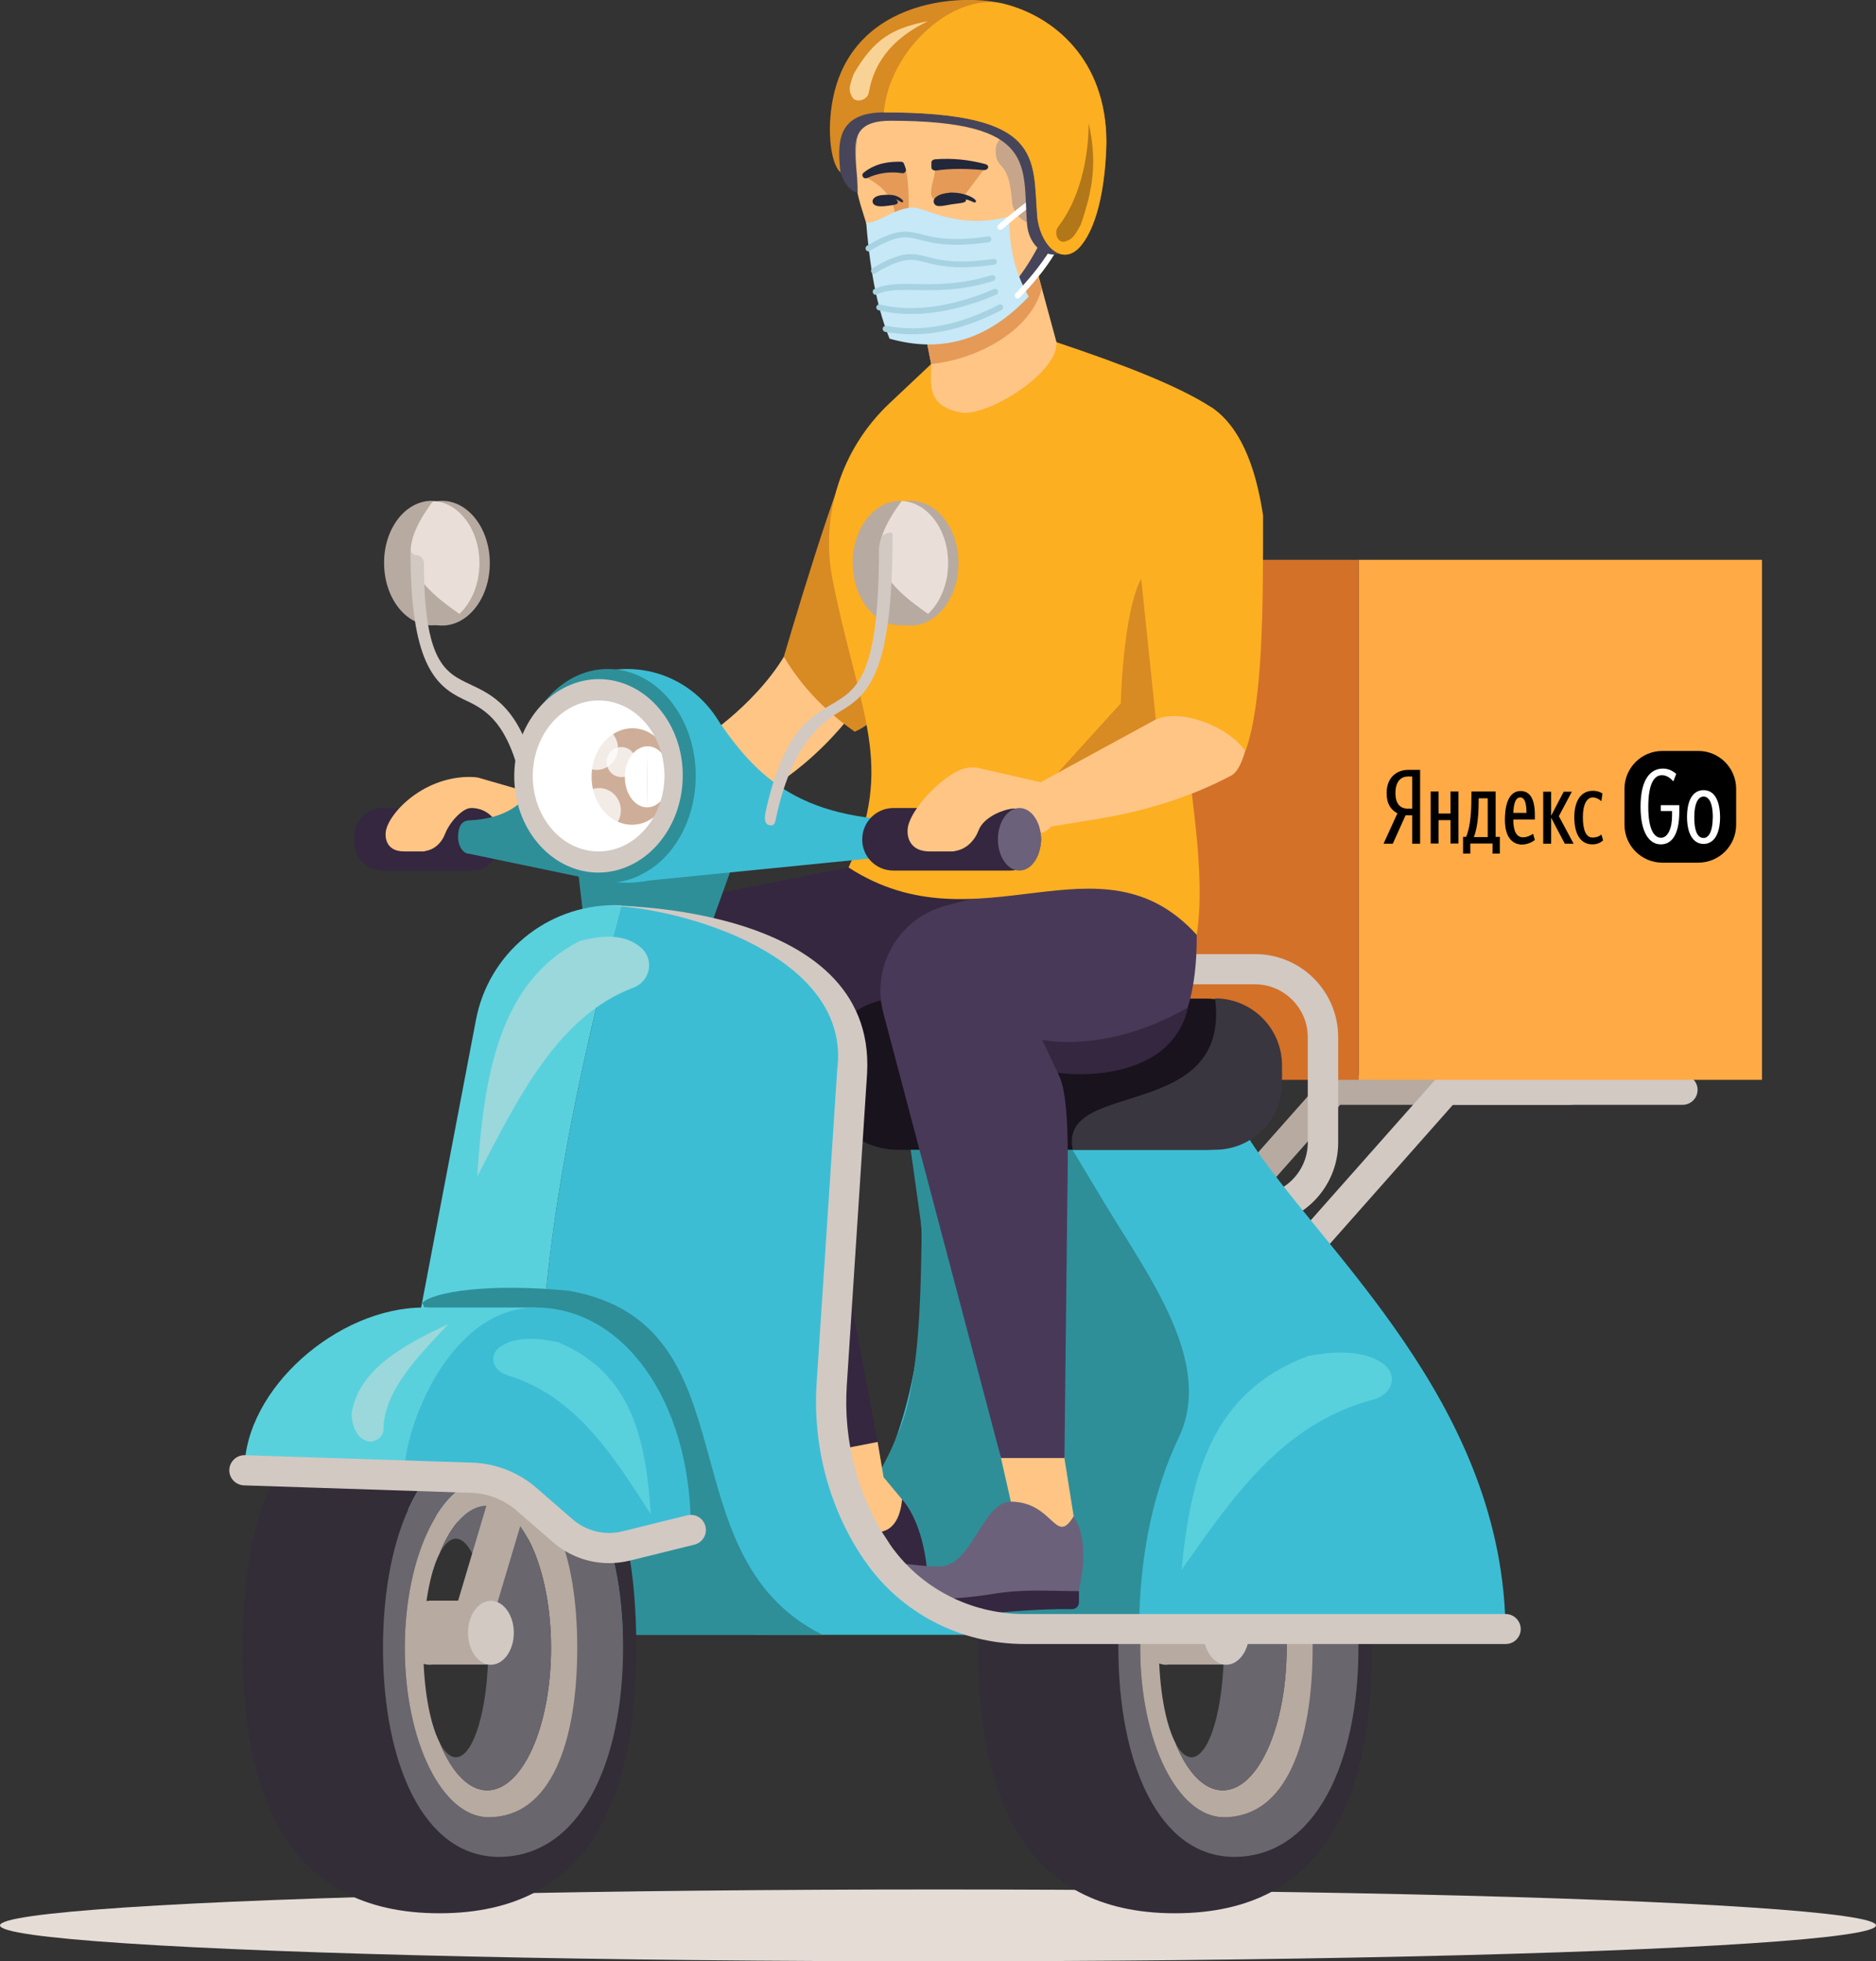 <?xml version="1.0" encoding="UTF-8"?> <!-- Generator: Adobe Illustrator 25.0.1, SVG Export Plug-In . SVG Version: 6.00 Build 0) --> <svg xmlns="http://www.w3.org/2000/svg" xmlns:xlink="http://www.w3.org/1999/xlink" id="Слой_1" x="0px" y="0px" viewBox="0 0 851.8 890.1" style="enable-background:new 0 0 851.8 890.1;" xml:space="preserve"><rect x="0" y="0" width="851.8" height="890.1" fill="#333333" stroke="none"/> <style type="text/css"> .st0{fill:#34273F;} .st1{fill:#E5DCD6;} .st2{fill:#B7AAA1;} .st3{fill:#D2C9C3;} .st4{fill:#FFAA45;} .st5{fill:#D37129;} .st6{fill:#332D38;} .st7{fill:#69666D;} .st8{fill:#3DBDD3;} .st9{fill:#2E8F99;} .st10{fill:#19131E;} .st11{fill:#3A363F;} .st12{fill:#FFC585;} .st13{fill:#493959;} .st14{fill:#D88A23;} .st15{fill:#FCAF21;} .st16{fill:#6C617A;} .st17{fill:#E59A57;} .st18{fill:#23273A;} .st19{fill:#C6A58B;} .st20{fill:#474559;} .st21{fill:#C6E8F7;} .st22{fill:#FFFFFF;} .st23{fill:#A6D2E2;} .st24{fill:#F9D395;} .st25{fill:#B27719;} .st26{fill:#EADFD8;} .st27{fill:#CEAE99;} .st28{opacity:0.75;} .st29{fill:#58D1DD;} .st30{fill:#9AD8DB;} </style> <g> <g> <g> <g> <g> <g> <path class="st0" d="M416.2,387.5l-97.6,19.4c-29.7,5.8-23.1,41.2-14.9,65.5l58.8,194.1l36-12.1l-15-79.2 c-2.6-33.6-12-66.6-27.8-97.7l2.4,4.8c61.2,12.9,239.3-10.7,141.3-91.8L416.2,387.5z"></path> </g> </g> </g> </g> </g> <g> <g> <g> <ellipse class="st1" cx="425.9" cy="873.8" rx="425.9" ry="16.3"></ellipse> </g> </g> </g> <g> <g> <g> <g> <path class="st2" d="M533,583.2c1.9,0,3.8-0.8,5.1-2.3l70.4-79.5h104.2c3.8,0,6.8-3.1,6.8-6.8s-3.1-6.8-6.8-6.8H605.5 c-2,0-3.8,0.8-5.1,2.3l-72.5,81.8c-2.5,2.8-2.2,7.1,0.6,9.7C529.7,582.6,531.4,583.2,533,583.2z"></path> </g> </g> </g> </g> <g> <g> <g> <g> <path class="st3" d="M584.2,583.2c1.9,0,3.8-0.8,5.1-2.3l70.4-79.5H764c3.8,0,6.8-3.1,6.8-6.8s-3.1-6.8-6.8-6.8H656.7 c-2,0-3.8,0.8-5.1,2.3l-72.5,81.8c-2.5,2.8-2.2,7.1,0.6,9.7C581,582.6,582.6,583.2,584.2,583.2z"></path> </g> </g> </g> </g> <g> <g> <g> <g> <g> <rect x="617" y="254.1" transform="matrix(-1 -1.224647e-16 1.224647e-16 -1 1417.044 744.164)" class="st4" width="183.1" height="236"></rect> </g> </g> </g> </g> <g> <g> <g> <g> <rect x="444.6" y="254.1" transform="matrix(-1 -1.224647e-16 1.224647e-16 -1 1061.55 744.164)" class="st5" width="172.4" height="236"></rect> </g> </g> </g> </g> </g> <g> <g> <g> <g> <path class="st3" d="M449.1,518.5v-47.8c0-20.8,16.9-37.7,37.7-37.7h83.1c20.8,0,37.7,16.9,37.7,37.7v47.8 c0,20.8-16.9,37.7-37.7,37.7h-83.1C466,556.2,449.1,539.3,449.1,518.5z M486.7,446.7c-13.2,0-24,10.8-24,24v47.8 c0,13.2,10.8,24,24,24h83.1c13.2,0,24-10.8,24-24v-47.8c0-13.2-10.8-24-24-24H486.7z"></path> </g> </g> </g> </g> <g> <g> <g> <g> <g> <path class="st2" d="M518.8,741c0,8,4.7,14.5,10.4,14.5c5.7,0,10.4-6.5,10.4-14.5c0-8-4.7-14.5-10.4-14.5 C523.5,726.5,518.8,733,518.8,741z"></path> </g> </g> </g> </g> <g> <g> <g> <g> <g> <path class="st6" d="M444.1,747.9c0,66.5,20,120.4,89.4,120.4c69.6,0,89.4-53.9,89.4-120.4c0-66.5-18.9-120.4-89.4-120.4 C464.1,627.5,444.1,681.4,444.1,747.9z M507.8,747.9c0-52.4,18.4-94.8,52.6-94.8c37,0,56.4,42.4,56.4,94.8 c0,52.4-19.8,94.8-56.4,94.8C526.2,842.7,507.8,800.3,507.8,747.9z"></path> </g> </g> </g> </g> <g> <g> <g> <g> <path class="st7" d="M507.8,747.9c0,52.4,18.4,94.8,52.6,94.8c36.7,0,56.4-42.4,56.4-94.8c0-52.4-19.4-94.8-56.4-94.8 C526.2,653.1,507.8,695.6,507.8,747.9z M517.7,747.9c0-42.4,17-76.8,38-76.8c28.5,0,38,34.4,38,76.8c0,42.4-9.5,76.8-38,76.8 C534.7,824.7,517.7,790.3,517.7,747.9z"></path> </g> </g> </g> </g> <g> <g> <g> <g> <path class="st2" d="M517.7,747.9c0,42.4,17,76.8,38,76.8c28.5,0,40.3-34.4,40.3-76.8c0-42.4-11.8-76.8-40.3-76.8 C534.7,671.2,517.7,705.5,517.7,747.9z M533.6,790.8c-4.4-8.6-7.4-24.6-7.4-42.9c0-18.3,3-34.3,7.4-42.9 c5.3-13.3,13-21.7,21.6-21.7c16,0,29,28.9,29,64.6c0,35.7-13,64.6-29,64.6C546.6,812.5,538.9,804.1,533.6,790.8z"></path> </g> </g> </g> </g> <g> <g> <g> <g> <path class="st7" d="M541,797.5c8.1,0,14.7-22.2,14.7-49.6c0-27.4-6.6-49.6-14.7-49.6c-2.7,0-5.2,2.5-7.4,6.7 c5.3-13.3,13-21.7,21.6-21.7c16,0,29,28.9,29,64.6c0,35.7-13,64.6-29,64.6c-8.6,0-16.3-8.4-21.6-21.7 C535.8,795.1,538.3,797.5,541,797.5z"></path> </g> </g> </g> </g> </g> <g> <g> <g> <g> <rect x="528.8" y="726.5" transform="matrix(-1 -1.224647e-16 1.224647e-16 -1 1085.564 1481.927)" class="st2" width="28" height="29"></rect> </g> </g> </g> </g> <g> <g> <g> <g> <path class="st3" d="M546.4,741c0,8,4.7,14.5,10.4,14.5s10.4-6.5,10.4-14.5c0-8-4.7-14.5-10.4-14.5S546.4,733,546.4,741z"></path> </g> </g> </g> </g> </g> <g> <g> <g> <g> <path class="st8" d="M622.3,741.8l61.3,0c0-105.1-84.5-175-116.5-225c-18.1-28.2-158.5-29.3-158.5-29.3 c24.4,116.6,6.8,192.5-65.5,254.3H622.3z"></path> </g> </g> </g> </g> <g> <g> <g> <g> <path class="st9" d="M408.7,487.5l9.8,70c-0.4,37-1.6,72.7-11.1,93.9c-11.5,28.6-37.2,59.4-64.2,90.4l174-0.9 c0-37,7.3-66,18.1-88.7c16-33.8-14-73.3-33.3-105.4l-41.1-68.3L408.7,487.5z"></path> </g> </g> </g> </g> <g> <g> <g> <g> <path class="st10" d="M407.6,521.8h140.1c19,0,34.3-15.4,34.3-34.3v0c0-19-15.4-34.3-34.3-34.3H407.6 c-19,0-34.3,15.4-34.3,34.3v0C373.2,506.5,388.6,521.8,407.6,521.8z"></path> </g> </g> </g> </g> <g> <g> <g> <g> <path class="st11" d="M487.1,521.8l64.6,0c16.8,0,30.4-13.6,30.4-30.4v-7.9c0-16.8-13.6-30.4-30.4-30.4 C559,509.8,480.2,489.4,487.1,521.8z"></path> </g> </g> </g> </g> <g> <g> <g> <g> <path class="st12" d="M409.6,680.5l-8.4-10.1l-2.7-16l-30.8,6l7.1,20.1c-12.2,12.8-11.4,21.1-30.5,29.6l-9.4,12.6l28.6-0.6 C386.5,708.7,419.9,707.2,409.6,680.5z"></path> </g> </g> </g> </g> <g> <g> <g> <g> <path class="st12" d="M487.5,688.1l-8.9-55.8l-28.7,9.1l9.1,40.2c-7.5,12.6-6.4,21.5-18.2,29.9l-4.2,10.6h20.8 C471.7,708.8,497.9,708.8,487.5,688.1z"></path> </g> </g> </g> </g> <g> <g> <g> <g> <g> <path class="st13" d="M532.6,348.7L532.6,348.7c12.9,54.9,13,88.3,6.7,108.5c-8.2,26.5-27.4,27.4-43,27.9 c-4,0.1-16.1,1.8-16.1,1.8c6.4,10.4,4.3,48.5,4.3,68.4l-1.2,106.4h-28.8l-53.4-201.9c-5.6-21,6.7-42.7,27.7-48.6 c13.3-3.8,28.2-6.3,39.6-10.6l6.9-4.9L532.6,348.7z"></path> </g> </g> </g> </g> <g> <g> <g> <path class="st0" d="M473.2,471.9l7.1,15c28.1,3.1,54.1-6.1,59.1-29.7C502.3,478.6,473.2,471.9,473.2,471.9z"></path> </g> </g> </g> </g> <g> <g> <g> <g> <path class="st12" d="M238.2,360.4l83-26.7c0,0,29.2-19.3,40.1-46.2c4.3-10.7,14.3-53.7,19.1-53.8c45.4-0.5,37.1,55.4,1.1,96.8 c-9.7,11.1-21.3,21.2-34.5,28.9l-120.6,21.9L238.2,360.4z"></path> </g> </g> </g> </g> <g> <g> <g> <g> <path class="st14" d="M355.9,298c0,0,26.4-90,31.2-90.6c61.4-7.8,43.5,105.2,1,124.7C380.2,326.4,366.6,316.1,355.9,298z"></path> </g> </g> </g> </g> <g> <g> <g> <g> <path class="st15" d="M385.3,393.7c21.3-47.1,5.1-69.2-7.1-129.7c0-0.2-0.1-0.3-0.1-0.5c-5.9-29.4,3.8-59.7,25.6-80.3l19.1-18 l56.9-9.9c29.9,10,55.4,19.8,70.4,29.6c-36.7,95.2,2,181.5-6.7,239.4C499.4,375.8,444.4,432,385.3,393.7z"></path> </g> </g> </g> </g> <g> <g> <g> <g> <g> <g> <path class="st0" d="M409.6,680.5c6.5,7.2,11.7,22.4,11.7,40.4c-64.5,0-86.3,13.6-129,0c0-18.3,1.3-6.5,26.3-6.5 c23.9,0,43.9-18.6,56.2-30.3C394.9,700.3,407.8,699,409.6,680.5z"></path> </g> </g> </g> </g> </g> <g> <g> <g> <g> <g> <path class="st0" d="M416.7,731.3c-62.9,0.2-89.3,5.2-119.9,0.7c-2.5-0.4-4.4-2.5-4.4-5.1v-6c33.3,8,78.9,0,129,0v5.7 C421.4,729.2,419.3,731.3,416.7,731.3z"></path> </g> </g> </g> </g> </g> </g> <g> <g> <g> <g> <g> <g> <path class="st16" d="M487.5,688.1c8.5,13.1,2,34.7,2,34.7c-49.8,0-83.3,9.8-83.3,0c0-18.5,0.4-11.9,20.4-11.9 c14.8,0,19.4-29.4,32.4-29.4C478.4,681.6,479.2,701.9,487.5,688.1z"></path> </g> </g> </g> </g> </g> <g> <g> <g> <g> <g> <path class="st0" d="M406.2,730.4c3.8,8.3,49.2-0.8,80.6-0.1c1.7,0,3.1-1.4,3.1-3.1v-5.1c-15.5,0-24.8-1.1-39.9,1.4 c-17.5,2.8-39.1,3.4-43.9-1.4V730.4z"></path> </g> </g> </g> </g> </g> </g> <g> <g> <g> <g> <g> <g> <g> <g> <g> <path class="st12" d="M437.5,187.4c-17.3-2.7-14.7-13.1-14.7-22.2l-8.4-42.8l53.5-10.5l11.8,43.4 C480.6,168.6,450.9,187.7,437.5,187.4z"></path> </g> </g> </g> </g> </g> </g> </g> </g> <g> <g> <g> <g> <g> <g> <g> <g> <path class="st17" d="M422.8,165.2l-8.4-42.8l53.5-10.5l5.1,18.9C468.5,149.5,444.6,163,422.8,165.2z"></path> </g> </g> </g> </g> </g> </g> </g> </g> <g> <g> <g> <g> <g> <g> <g> <g> <path class="st12" d="M388.2,73.9c-0.4,18.6,5.4,21.2,10.1,49.1c3.9,22.9,7.9,29.7,21.2,30c24.3,0.5,52.5-32.1,49.3-37.4 l-3.6-72.2l-70.7-1.4C394.6,41.9,388.6,54.5,388.2,73.9z"></path> </g> </g> </g> </g> </g> </g> </g> </g> <g> <g> <g> <g> <g> <g> <g> <g> <path class="st17" d="M410.7,127.1c9.8,7.1,17.5,2.9,24.4-5.1c1-1.1-0.3-2.8-1.7-2.2c-7.3,3.4-14.5,5.2-21.8,4.8 C410.2,124.5,409.6,126.3,410.7,127.1z"></path> </g> </g> </g> </g> </g> </g> </g> </g> <g> <g> <g> <g> <g> <g> <g> <g> <path class="st17" d="M410.6,74.8c2.2,4.9,2.8,22.2,0.7,31.9c-0.4,2.1-1,4.1,2.1,5.5l11.2,5l-13.9-1.7 c-4.1-1.6-5.2-4.4-4.6-8c1.7-10.5,0.3-20-12.2-26.6C394,79.2,402.1,75.3,410.6,74.8z"></path> </g> </g> </g> </g> </g> </g> </g> </g> <g> <g> <g> <g> <g> <g> <g> <g> <path class="st18" d="M393.8,80.8c4.6-2.2,10.2-3.1,15.8-2.2c1.1,0.2,2-0.9,1.7-1.9l-0.8-2.3c-0.2-0.6-0.7-1-1.3-1 c-5-0.1-11.4,0.4-17.1,5c-0.5,0.4-0.7,1.1-0.4,1.6C391.9,80.6,392.5,81.2,393.8,80.8z"></path> </g> </g> </g> </g> </g> </g> </g> </g> <g> <g> <g> <g> <g> <g> <g> <g> <path class="st17" d="M424.7,75.7c-0.1,7.3-6.1,15.6,3.5,15.8l10.2-3.5l8.2-10.9C439.6,72.8,432,73.4,424.7,75.7z"></path> </g> </g> </g> </g> </g> </g> </g> </g> <g> <g> <g> <g> <g> <g> <g> <g> <g> <path class="st18" d="M403.9,93.3c3-0.4,4.5-0.7,3.4-2.4c-1.1-1.7-4.3-2.7-7.3-2.3c-3,0.4-4.5,2.1-3.5,3.8 C397.7,94.1,401,93.7,403.9,93.3z"></path> </g> </g> </g> </g> </g> </g> </g> </g> <g> <g> <g> <g> <g> <g> <g> <g> <path class="st18" d="M410.1,91.5c-0.2,0.9-1.9-0.4-2.8-0.9c-2.1-0.9-2.8,0.3-4.2,0.2c-3.6-0.1-4,0.1-4.5-0.6 c-0.6-0.8,1.7-2.2,6.5-1.7C407.8,88.8,410.2,90.7,410.1,91.5z"></path> </g> </g> </g> </g> </g> </g> </g> </g> </g> <g> <g> <g> <g> <g> <g> <g> <g> <g> <path class="st18" d="M429.4,87.7c3.9-0.6,7.9,0.5,9,2.5c1.1,2-2.2,1.9-6.1,2.5c-3.9,0.6-7,1.7-8.1-0.3 C423.1,90.4,425.4,88.3,429.4,87.7z"></path> </g> </g> </g> </g> </g> </g> </g> </g> <g> <g> <g> <g> <g> <g> <g> <g> <path class="st18" d="M426.1,91c0,1.1,3.7,1.3,5.2,0.9c3.3-0.6,3-2,5-1.8c5.2,0.6,5.8,2.4,6.7,1.6 c1.1-0.8-3.3-4.1-10.4-4.3C428.5,87.2,426.1,90.1,426.1,91z"></path> </g> </g> </g> </g> </g> </g> </g> </g> </g> <g> <g> <g> <g> <g> <g> <g> <g> <path class="st18" d="M447.5,74.5c-7.7-2.1-15.4-2.8-23-2.2c-0.9,0.1-1.6,0.7-1.6,1.4l0,2.3c0,0.9,1,1.5,2.1,1.4 c6.7-1,14-0.9,21.6-0.2c1.1,0.1,2.1-0.6,2.1-1.4l0,0C448.7,75.2,448.2,74.7,447.5,74.5z"></path> </g> </g> </g> </g> </g> </g> </g> </g> <g> <g> <g> <g> <g> <g> <g> <g> <path class="st19" d="M388.6,82.2c0,0-1.8-2.3-1.4-20.9c0.8-42.9,51.6-46.8,68.7-42.6c17.1,4.2,32.9,12.6,32.2,47.6 c-0.2,12.4-2.6,24.5-9.1,32c-6.4,7.4-18.8,2.8-19.5-7c-1.5-20.1-7.6-13.3-7.4-23.4c0.1-7.5,13.2-10.6,6.7-17.4 c-9.3-9.7-32.4,0.1-47.9,1.3c-9.8-2.9-18.5-8.7-18.7,0.6C388.2,60.2,388.8,69.4,388.6,82.2z"></path> </g> </g> </g> </g> </g> </g> </g> </g> <g> <g> <g> <g> <g> <g> <g> <g> <path class="st12" d="M475.3,84.4c3.3,0.1,6.7,1.4,6.1,12.9c-0.1,5.3-3,10.1-5.5,13.3c-3.7,4.6-0.9,8.9-4.8,8.8 c-4.9-0.1-3.9-11.3-3.8-16.7C467.1,102.6,466,84.2,475.3,84.4z"></path> </g> </g> </g> </g> </g> </g> </g> </g> <g> <g> <g> <g> <g> <g> <g> <g> <path class="st17" d="M471.6,111.4c-0.7,0-1.3-0.6-1.3-1.3c0-2,1.1-3.1,2-3.9c0.8-0.8,1.3-1.4,1.3-2.3c0-0.6,0-0.6-0.8-1 c-0.9-0.4-2.5-1.1-2.5-3.6c0.1-4.6,0.8-12.3,4.9-12.2c4.6,0.1,4.5,5.5,4.5,7.3c0,0.7-0.6,1.3-1.3,1.3 c-0.7,0-1.3-0.6-1.3-1.3c0.1-4.6-1.2-4.6-1.9-4.6c-0.5,0-2.1,2.3-2.2,9.6c0,0.8,0.1,0.8,0.9,1.2c0.9,0.4,2.4,1.1,2.4,3.4 c0,2.1-1.1,3.2-2,4.1c-0.8,0.8-1.2,1.3-1.2,2.2C473,110.8,472.4,111.4,471.6,111.4z"></path> </g> </g> </g> </g> </g> </g> </g> </g> <g> <g> <g> <path class="st20" d="M471.6,111.4c-14,27-32.7,38.3-55.7,38.3l4.9,5.5c24.9,0,42.6-15.1,54.4-40.2L471.6,111.4z"></path> </g> </g> </g> <g> <g> <g> <path class="st21" d="M393.3,100.9c4.1,1.3,12.9-6.6,21.1-6.7c6-0.1,20.7,10.4,43.8,4c-0.1,15.3,3.4,26.9,8.9,36.4 c-18.4,19.5-39,25.9-63.2,19.1C399.2,142.1,395.3,126.4,393.3,100.9z"></path> </g> </g> <g> <g> <path class="st22" d="M462,135.5c-0.3,0-0.7-0.1-0.9-0.4c-0.5-0.5-0.6-1.4,0-1.9c10.5-11.1,24.2-27.6,21.1-42.4 c-0.5-2.4-1.5-2.8-1.8-2.9c-4.2-1.4-16.5,8.5-25.3,16.1c-0.6,0.5-1.4,0.4-1.9-0.1c-0.5-0.6-0.4-1.4,0.1-1.9 c15.7-13.4,23.5-18.1,27.9-16.6c1.9,0.6,3.1,2.3,3.6,4.9c3.4,16.1-10.8,33.3-21.8,44.8C462.7,135.4,462.4,135.5,462,135.5z"></path> </g> </g> <g> <g> <path class="st23" d="M394.4,114.1c-0.5,0-0.9-0.2-1.2-0.7c-0.4-0.6-0.2-1.5,0.5-1.9c13.5-8,18.1-6.8,24.9-5.1 c5.6,1.4,13.3,3.4,30,0.9c0.7-0.1,1.4,0.4,1.5,1.1c0.1,0.7-0.4,1.4-1.1,1.5c-17.2,2.5-25.2,0.5-31-1 c-6.7-1.7-10.3-2.6-22.9,4.8C394.9,114.1,394.7,114.1,394.4,114.1z"></path> </g> </g> <g> <g> <path class="st23" d="M396.9,124.3c-0.5,0-0.9-0.2-1.2-0.7c-0.4-0.6-0.2-1.5,0.5-1.9c13.5-8,18.1-6.8,24.9-5.1 c5.6,1.4,13.3,3.4,30,0.9c0.7-0.1,1.4,0.4,1.5,1.1c0.1,0.7-0.4,1.4-1.1,1.5c-17.2,2.5-25.2,0.5-31-1 c-6.7-1.7-10.3-2.6-22.9,4.8C397.3,124.2,397.1,124.3,396.9,124.3z"></path> </g> </g> <g> <g> <path class="st23" d="M397.6,133.8c-0.5,0-1-0.3-1.2-0.8c-0.3-0.7-0.1-1.5,0.6-1.8c5.2-2.5,11.2-2.4,18.9-2.3 c9,0.2,20.3,0.3,34.3-4c0.7-0.2,1.5,0.2,1.7,0.9c0.2,0.7-0.2,1.5-0.9,1.7c-14.4,4.5-25.9,4.3-35.2,4.1 c-7.3-0.1-13.1-0.2-17.7,2C398,133.7,397.8,133.8,397.6,133.8z"></path> </g> </g> <g> <g> <path class="st23" d="M413.6,142.5c-5.2,0-10.1-0.6-14.7-1.7c-0.7-0.2-1.2-0.9-1-1.6c0.2-0.7,0.9-1.2,1.6-1 c14.5,3.6,32.9,1.2,51.8-7c0.7-0.3,1.5,0,1.8,0.7c0.3,0.7,0,1.5-0.7,1.8C438.9,139.5,425.6,142.5,413.6,142.5z"></path> </g> </g> <g> <g> <path class="st23" d="M414.3,151.7c-4.2,0-8.3-0.4-12.4-1.1c-0.7-0.1-1.2-0.8-1.1-1.6c0.1-0.7,0.8-1.2,1.6-1.1 c16.3,3,33-0.2,51.1-9.6c0.7-0.4,1.5-0.1,1.8,0.6c0.3,0.7,0.1,1.5-0.6,1.8C440.6,148,427.3,151.7,414.3,151.7z"></path> </g> </g> </g> <g> <g> <g> <g> <g> <g> <g> <g> <g> <path class="st20" d="M389.4,87.5c0,0-9.9-0.9-9.9-25.7C380.6,5,428.3-0.1,451,5.4c22.6,5.6,46.7,25.2,46.7,62.9 c-0.3,16.4-1,32.4-9.7,42.4c-8.5,9.8-20.7,3.7-21.7-9.2c-2-26.6,4.9-46.7-62.1-46.7C382,54.9,389.7,70.5,389.4,87.5z"></path> </g> </g> </g> </g> </g> </g> </g> </g> <g> <g> <g> <g> <g> <g> <g> <g> <path class="st14" d="M381.6,78.2c0,0-4.8-3.4-4.8-20.1c1.1-56.8,56.3-62,78.9-56.4c22.6,5.6,46.7,25.2,46.7,62.9 c-0.3,16.4-3.2,37.2-11.8,47.2c-8.5,9.8-18.6-1.1-19.6-14c-2-26.6,2.7-46.8-69.6-46.8C379.5,51.1,380.3,65.3,381.6,78.2z "></path> </g> </g> </g> </g> </g> </g> </g> </g> <g> <g> <g> <g> <g> <g> <g> <g> <path class="st15" d="M455.6,1.7c22.6,5.6,46.7,25.2,46.7,62.9c-0.3,16.4-3.2,37.2-11.8,47.2c-8.5,9.8-18.6-1.1-19.6-14 c-2-26.6,2.7-46.8-69.6-46.8C403.7,22.6,433-3.8,455.6,1.7z"></path> </g> </g> </g> </g> </g> </g> </g> </g> <g> <g> <g> <g> <path class="st24" d="M386.9,44c-1.6-3-1.5-4.3,0.7-10.4c9.2-16,17.8-20.9,33.8-24c-14.3,6.8-24.3,17.1-26.9,32.3 C394,45.5,388.5,47,386.9,44z"></path> </g> </g> </g> </g> <g> <g> <g> <g> <path class="st25" d="M483.6,109.6c3.1-1,4-1.9,7.1-7.6c6-17.2,7.3-29.4,3.6-46.2c0,16.8-4.4,35-13.9,47.2 C478.3,105.9,480.5,110.6,483.6,109.6z"></path> </g> </g> </g> </g> </g> </g> <g> <g> <g> <path class="st14" d="M520.9,258.8c-10.9,10.9-12,60.4-12,60.4l-36.5,40.2l60.1-10.7l10.8-51.7L520.9,258.8z"></path> </g> </g> </g> <g> <g> <g> <g> <g> <path class="st12" d="M263.5,365.2l-16.3-3.6l-30.1-8.7c-6.1-1-12.6,0.7-16.8,4.6l-22.6,15.6c-1.4,1.3,4.8,3.6,6.6,4 c22.4,5.3,19.7,6.1,28.9,3.7c11.2-1.7,25.5,7.1,36.6-1l20.6,1.4L263.5,365.2z"></path> </g> </g> </g> </g> </g> <g> <g> <g> <g> <g> <path class="st12" d="M472.5,355l-28.8-6.6c-5.7-0.5-11.5,2.1-14.9,6.8L410,374.9c-1.1,1.6,4.9,3.5,6.6,3.8 c21.3,3.6,25.5-5.3,33.7-8.9c10.1-3,17.8,15.4,27,5.3l19.1-3.1C494.6,362.6,492.4,355.8,472.5,355z"></path> </g> </g> </g> </g> </g> <g> <g> <g> <g> <g> <g> <ellipse class="st2" cx="200.7" cy="255.6" rx="21.7" ry="28.3"></ellipse> </g> </g> </g> </g> <g> <g> <g> <g> <path class="st2" d="M196,227.3c0.2,0,0.4,0,0.6,0c-16.3,22.1-13.4,33.7,12.1,51.2c-3.6,3.3-7.9,5.3-12.6,5.3 c-12,0-21.7-12.6-21.7-28.3C174.3,240,184,227.3,196,227.3z"></path> </g> </g> </g> </g> <g> <g> <g> <g> <path class="st26" d="M196.6,227.4c11.7,0.4,21.1,12.9,21.1,28.2c0,9.5-3.6,17.8-9.1,23C183.2,261.1,180.3,249.5,196.6,227.4 z"></path> </g> </g> </g> </g> <g> <g> <g> <path class="st3" d="M188.8,251.9c2,0,3.7,1.7,3.7,3.7c0,45.1,9.7,49.7,21,55c10.2,4.8,21.8,10.3,29.4,38.3 c0.5,2-0.6,4-2.6,4.5c-0.3,0.1-0.6,0.1-1,0.1c-1.7,0-3.1-1.1-3.6-2.7c-6.7-24.7-16.2-29.2-25.4-33.5 c-12.9-6.1-23.9-16.8-23.9-66.7C186.4,248.6,186.8,251.9,188.8,251.9z"></path> </g> </g> </g> </g> <g> <g> <g> <g> <g> <polygon class="st9" points="266.9,433.4 316,438.9 333.1,391.3 262,391.3 "></polygon> </g> </g> </g> </g> <g> <g> <g> <g> <path class="st0" d="M214.1,395.1h-40.4c-7.1,0-12.8-5.7-12.8-12.8v-2.8c0-7.1,5.7-12.8,12.8-12.8h40.4 c7.1,0,12.8,5.7,12.8,12.8v2.8C226.9,389.4,221.2,395.1,214.1,395.1z"></path> </g> </g> </g> </g> <g> <g> <g> <g> <path class="st9" d="M276,400.6l-62.8-13.1c-2.9,0-5.2-3.4-5.2-7.6c0-3.2,0.7-7.4,5-7.6c33.7-1.5,33.3-27.5,45.3-54l9.4,55.4 L276,400.6z"></path> </g> </g> </g> </g> <g> <g> <g> <g> <circle class="st8" cx="284.6" cy="352.1" r="48.5"></circle> </g> </g> </g> </g> <g> <g> <g> <g> <ellipse class="st9" cx="276" cy="352.1" rx="39.9" ry="48.5"></ellipse> </g> </g> </g> </g> <g> <g> <g> <g> <g> <g> <path class="st22" d="M274.5,314.4c18.3,0.3,32.9,17.5,32.5,38.5c-0.3,21-15.4,37.7-33.7,37.5 c-18.3-0.3-32.9-17.5-32.5-38.5C241.1,330.9,256.2,314.1,274.5,314.4z"></path> </g> </g> </g> </g> </g> <g> <g> <g> <g> <g> <path class="st27" d="M287.4,330.5c10.2,0.2,18.3,10.1,18.1,22.2s-8.6,21.7-18.8,21.6c-10.2-0.2-18.3-10.1-18.1-22.2 C268.8,340,277.2,330.4,287.4,330.5z"></path> </g> </g> </g> </g> </g> <g> <g> <g> <g> <g> <path class="st22" d="M293.7,366.4c-5.6-0.1-10.1-6.4-10-14c0.1-7.7,4.8-13.8,10.4-13.7L293.7,366.4z"></path> </g> </g> </g> </g> </g> <g> <g> <g> <g> <g> <path class="st22" d="M293.7,366.4c5.6,0.1,10.3-6.1,10.4-13.7c0.1-7.7-4.4-14-10-14L293.7,366.4z"></path> </g> </g> </g> </g> </g> <g class="st28"> <g> <g> <g> <g> <path class="st22" d="M276.4,342.3c-1.9,3.2-0.9,7.4,2.3,9.4c3.2,1.9,7.3,0.9,9.2-2.3c1.9-3.2,0.9-7.4-2.3-9.4 C282.4,338.1,278.3,339.1,276.4,342.3z"></path> </g> </g> </g> </g> </g> <g class="st28"> <g> <g> <g> <g> <path class="st22" d="M262.6,334.4c-2.7,4.7-1.3,10.7,3.3,13.6c4.6,2.8,10.5,1.3,13.3-3.4c2.7-4.7,1.3-10.7-3.3-13.6 C271.3,328.2,265.4,329.7,262.6,334.4z"></path> </g> </g> </g> </g> </g> <g> <g> <g> <g> <g> <path class="st3" d="M233.5,351.5c-0.4,24.2,16.5,44.1,37.6,44.5c21.1,0.3,38.5-19,38.9-43.3c0.4-24.2-16.5-44.1-37.6-44.5 C251.3,308,233.9,327.3,233.5,351.5z M272.3,317.9c16.5,0.3,29.6,15.8,29.4,34.7c-0.3,18.9-13.9,34.1-30.4,33.8 c-16.5-0.3-29.6-15.8-29.4-34.7C242.2,332.7,255.8,317.6,272.3,317.9z"></path> </g> </g> </g> </g> </g> <g class="st28"> <g> <g> <g> <g> <path class="st22" d="M263.5,362.6c-2.8,4.8-1.3,11,3.4,13.9c4.7,2.9,10.8,1.3,13.6-3.5c2.8-4.8,1.3-11-3.4-13.9 C272.4,356.2,266.3,357.8,263.5,362.6z"></path> </g> </g> </g> </g> </g> </g> <g> <g> <g> <g> <path class="st8" d="M284.6,400.6l131.6-13.1v-15.1c-55.4,0-74.2-21.5-92.7-49.2L310,386.4L284.6,400.6z"></path> </g> </g> </g> </g> <g> <g> <g> <g> <path class="st0" d="M405.7,395.1h52.8c7.9,0,14.2-6.4,14.2-14.2l0,0c0-7.9-6.4-14.2-14.2-14.2h-52.8 c-7.9,0-14.2,6.4-14.2,14.2l0,0C391.4,388.8,397.8,395.1,405.7,395.1z"></path> </g> </g> </g> </g> <g> <g> <g> <g> <ellipse class="st16" cx="462.9" cy="380.9" rx="9.8" ry="14.2"></ellipse> </g> </g> </g> </g> </g> <g> <g> <g> <g> <g> <ellipse class="st2" cx="413.5" cy="255.6" rx="21.7" ry="28.3"></ellipse> </g> </g> </g> </g> <g> <g> <g> <g> <path class="st2" d="M408.8,227.3c0.2,0,0.4,0,0.6,0c-16.3,22.1-13.4,33.7,12.1,51.2c-3.6,3.3-7.9,5.3-12.6,5.3 c-12,0-21.7-12.6-21.7-28.3C387.1,240,396.8,227.3,408.8,227.3z"></path> </g> </g> </g> </g> <g> <g> <g> <g> <path class="st26" d="M409.4,227.4c11.7,0.4,21.1,12.9,21.1,28.2c0,9.5-3.6,17.8-9.1,23C396,261.1,393.1,249.5,409.4,227.4z"></path> </g> </g> </g> </g> <g> <g> <g> <path class="st3" d="M400.5,243.1c0,0-1.4,3.5-1.4,6.1c0,57.8-9.9,63.6-21.4,70.4c-10.5,6.2-22.3,13.2-30.1,49 c-0.5,2.5-0.6,5.1,1.4,5.8c0.3,0.1,0.8,0.2,1.1,0.2c1.7,0,1.8-1.4,2.3-3.5c6.8-31.6,19.1-42.3,28.5-47.9 c13.2-7.8,24.4-16.6,24.4-80.4C405.3,240.2,400.5,243.1,400.5,243.1z"></path> </g> </g> </g> </g> </g> <g> <g> <g> <g> <path class="st8" d="M282.4,411c38.5,1.8,107.8,33.3,104.4,69.7l-11.3,123.9c-2.7,29.8-5.4,59.2,15.8,80.4 c0,0,20.8,51.2,47.5,51.2h233.6v5.7H266.3C228.7,667,246.5,546.5,282.4,411z"></path> </g> </g> </g> </g> <g> <g> <g> <g> <path class="st29" d="M216.1,462.9c5.7-30.2,32.1-52.1,62.9-52.1c1.1,0,2.3,0,3.4,0.1c-35.9,135.5-53.7,256-16.1,330.9 l-39.9-88.7l-44.9-8.8L216.1,462.9z"></path> </g> </g> </g> </g> <g> <g> <g> <g> <path class="st9" d="M373.2,741.8c-72.2-36.3-30.1-140.9-114.8-156c-36.6-3.6-61.7,0.5-66.7,5.5l74.7,150.5L373.2,741.8z"></path> </g> </g> </g> </g> <g> <g> <g> <g> <g> <ellipse class="st2" cx="194.8" cy="741" rx="10.4" ry="14.5"></ellipse> </g> </g> </g> </g> <g> <g> <g> <g> <path class="st29" d="M111,667.3c0-36.9,42.3-73.9,81.3-73.9c39,0,59.9,48.4,59.9,108L111,667.3z"></path> </g> </g> </g> </g> <g> <g> <g> <g> <g> <path class="st6" d="M110.1,747.9c0,66.5,20,120.4,89.4,120.4c69.6,0,89.4-53.9,89.4-120.4c0-66.5-18.9-120.4-89.4-120.4 C130.2,627.5,110.1,681.4,110.1,747.9z M173.9,747.9c0-52.4,18.4-94.8,52.6-94.8c37,0,56.4,42.4,56.4,94.8 c0,52.4-19.8,94.8-56.4,94.8C192.3,842.7,173.9,800.3,173.9,747.9z"></path> </g> </g> </g> </g> <g> <g> <g> <g> <path class="st7" d="M173.9,747.9c0,52.4,18.4,94.8,52.6,94.8c36.7,0,56.4-42.4,56.4-94.8c0-52.4-19.4-94.8-56.4-94.8 C192.3,653.1,173.9,695.6,173.9,747.9z M183.8,747.9c0-42.4,17-76.8,38-76.8c28.5,0,38,34.4,38,76.8c0,42.4-9.5,76.8-38,76.8 C200.8,824.7,183.8,790.3,183.8,747.9z"></path> </g> </g> </g> </g> <g> <g> <g> <g> <path class="st2" d="M183.8,747.9c0,42.4,17,76.8,38,76.8c28.5,0,40.3-34.4,40.3-76.8c0-42.4-11.8-76.8-40.3-76.8 C200.8,671.2,183.8,705.5,183.8,747.9z M199.6,790.8c-4.4-8.6-7.4-24.6-7.4-42.9c0-18.3,3-34.3,7.4-42.9 c5.3-13.3,13-21.7,21.6-21.7c16,0,29,28.9,29,64.6c0,35.7-13,64.6-29,64.6C212.7,812.5,205,804.1,199.6,790.8z"></path> </g> </g> </g> </g> <g> <g> <g> <g> <path class="st7" d="M207,797.5c8.1,0,14.7-22.2,14.7-49.6c0-27.4-6.6-49.6-14.7-49.6c-2.7,0-5.2,2.5-7.4,6.7 c5.3-13.3,13-21.7,21.6-21.7c16,0,29,28.9,29,64.6c0,35.7-13,64.6-29,64.6c-8.6,0-16.3-8.4-21.6-21.7 C201.8,795.1,204.3,797.5,207,797.5z"></path> </g> </g> </g> </g> </g> <g> <g> <g> <g> <polygon class="st29" points="183.8,667.3 111,667.3 160,604.9 192.3,593.4 243.3,593.4 197.5,630.4 "></polygon> </g> </g> </g> </g> <g> <g> <g> <g> <polygon class="st2" points="205.1,736.2 222.5,738.6 260.9,609.8 243.5,607.4 "></polygon> </g> </g> </g> </g> <g> <g> <g> <g> <rect x="194.8" y="726.5" transform="matrix(-1 -1.224647e-16 1.224647e-16 -1 417.697 1481.927)" class="st2" width="28" height="29"></rect> </g> </g> </g> </g> <g> <g> <g> <g> <ellipse class="st3" cx="222.9" cy="741" rx="10.4" ry="14.5"></ellipse> </g> </g> </g> </g> <g> <g> <g> <g> <path class="st8" d="M183.8,667.3c0-19.9,20.5-73.9,59.5-73.9c39,0,70.4,41.2,70.4,100.9C228.4,728.7,277.9,667.3,183.8,667.3 z"></path> </g> </g> </g> </g> </g> <g> <g> <g> <g> <path class="st30" d="M291.4,430.4c-5.8-5.4-14.9-7-28.3-3.3c-36.4,18.7-43.5,61-46.4,106.8c18.7-36,36.8-72.9,71-85.7 C295.1,445.4,297.2,435.8,291.4,430.4z"></path> </g> </g> </g> </g> <g> <g> <g> <g> <path class="st29" d="M227.1,611.2c5.5-3.8,13.9-4.8,26.4-2c33.7,14,39.8,44.8,42,78c-17-26.3-33.5-53.3-65.1-63.1 C223.6,622.1,221.7,615,227.1,611.2z"></path> </g> </g> </g> </g> <g> <g> <g> <g> <path class="st30" d="M166.1,653.8c-3.7-1.5-6-5.3-6.5-11.9c2.8-19.7,22.2-30.9,44-41c-14.3,15.2-29.2,30.3-29.5,47.8 C174.1,652.5,169.7,655.3,166.1,653.8z"></path> </g> </g> </g> </g> <g> <g> <g> <g> <path class="st29" d="M628.1,619c-6.9-5.1-17.9-6.7-34.1-3.6c-44.2,16.4-53.4,55.1-57.5,97c23.1-32.7,45.5-66.2,86.9-77.2 C632.3,632.8,635,624,628.1,619z"></path> </g> </g> </g> </g> <g> <g> <g> <g> <path class="st3" d="M465.1,746.1h218.6c3.8,0,6.8-3.1,6.8-6.8s-3.1-6.8-6.8-6.8H465.1c-24.5,0-47.3-11.8-61-31.6l-0.7-1.1 c-13.9-20.4-20.6-45.7-18.9-71.3l9.2-141.3c4.4-78.3-119.8-76.3-119.8-76.3c36.1,0.5,113.2,23.3,106.2,74.8c0,0.1,0,0.2,0,0.4 l-9.3,141.4c-1.9,28.6,5.7,57,21.2,79.9l0.8,1.1C409,732,436.1,746.1,465.1,746.1z"></path> </g> </g> </g> </g> <g> <g> <g> <g> <path class="st3" d="M276.5,709.4c3.1,0,6.2-0.4,9.3-1.1l29.5-7.3c3.7-0.9,5.9-4.6,5-8.3c-0.9-3.7-4.6-5.9-8.3-5l-29.5,7.3 c-7.9,1.9-16.2-0.1-22.4-5.4l-16.7-14.5c-8-6.9-18.2-10.9-28.8-11.3l-103.4-3.4c-3.7-0.1-6.9,2.8-7.1,6.6 c-0.1,3.8,2.8,6.9,6.6,7.1l103.4,3.4c7.4,0.2,14.6,3.1,20.3,7.9l16.7,14.5C258.3,706.1,267.3,709.4,276.5,709.4z"></path> </g> </g> </g> </g> <g> <g> <g> <g> <path class="st12" d="M191.9,386.4h-8.4c-9.3,0-8.4-8.1-8.4-8.1c0-7.6,15.8-25.7,38.1-25.7l1,14c-4.2,0-10.1,6.6-12.1,11.8 c-1.5,4-4.7,7.1-8.9,7.8C192.7,386.4,192.2,386.4,191.9,386.4z"></path> </g> </g> </g> </g> <g> <g> <g> <g> <path class="st12" d="M432.2,386.4h-10c-11.1,0-10.1-9.6-10.1-9.6c0-9,18.6-28.5,28.7-28.5l20.3,18.6c-5,0-14.5,3.8-16.8,10 c-1.8,4.7-5.6,8.5-10.6,9.3C433.2,386.4,432.7,386.4,432.2,386.4z"></path> </g> </g> </g> </g> <g> <g> <g> <g> <path class="st12" d="M472.5,355l52.3-28.5c3.6-2,5.6-6,4.9-10c-0.8-4.9-1.9-12.1-3.3-20.8c-5.1-33-12.9-86.2-13-103.8 c-0.1-13.7,35.3-23.7,57.3,41.9c0,0,1.7,40.1-0.6,73.7c-1.5,22.2-4.7,41.5-11.3,44.6c-19.3,10.2-40.4,16.4-62.5,19.9L472.5,355 z"></path> </g> </g> </g> </g> <g> <g> <g> <g> <path class="st15" d="M524.8,326.5l-15.8-151.7l41.2,10.1c12.6,8.6,19.8,25.9,23.3,49c0,41.8,0,84.7-8,107 C557.4,329.4,536.2,321.5,524.8,326.5z"></path> </g> </g> </g> </g> </g> <g> <path d="M771.1,391.5h-16.3c-9.5,0-17.2-7.7-17.2-17.2v-16.3c0-9.5,7.7-17.2,17.2-17.2h16.3c9.5,0,17.2,7.7,17.2,17.2v16.3 C788.3,383.8,780.6,391.5,771.1,391.5z"></path> <path d="M641.2,352.4V367h-1.9c-3.1,0-5.7-1.7-5.7-7.1c0-5.6,2.8-7.5,5.7-7.5L641.2,352.4L641.2,352.4z M638.2,370h3v12.9h3.6 v-33.5h-5.4c-5.3,0-9.8,3.5-9.8,10.5c0,5,2,7.7,4.9,9.2l-6.3,13.8h4.2L638.2,370z M690.3,361.9c2.1,0,2.8,3,2.8,7h-6 C687.3,364.7,688.1,361.9,690.3,361.9z M675.5,362.2v17.7h-6.3c2-5,2.2-12.3,2.2-17.2v-0.4H675.5z M723,383.2 c2.2,0,3.6-0.7,4.9-1.8l-0.8-2.7c-0.8,0.8-2.2,1.4-4,1.4c-3,0-4.4-3.4-4.4-9.3s1.9-8.9,4.5-8.9c1.5,0,2.9,0.8,3.9,1.7l0.5-3.5 c-1-0.6-2.2-1.2-4.4-1.2c-5.5,0-8.4,4.8-8.4,12.1C714.9,379.1,718,383.2,723,383.2z M704.3,371.1l6.2,11.8h4l-6.7-12.5l5.9-11.1 h-3.7l-5.7,10.9v-10.9h-3.6v23.6h3.6V371.1z M662.2,359.2h-3.6v10h-5.4v-10h-3.6v23.6h3.6v-10.6h5.4v10.6h3.6V359.2z M696.9,381.2 l-0.8-2.8c-0.9,0.6-2.6,1.6-4.6,1.6c-2.9,0-4.4-2.8-4.4-8.1h9.8v-2c0-8-2.6-10.9-6.5-10.9c-5,0-7.1,5.5-7.1,13.1 c0,7.3,3,11.2,7.9,11.2C693.4,383.2,695.4,382.4,696.9,381.2z M681,387.4v-7.6h-1.9v-20.6h-11v2c0,6.3-0.3,13.6-2.4,18.6h-1.4v7.6 h3.3v-4.6h10.1v4.6L681,387.4L681,387.4z"></path> <path class="st22" d="M773.5,358.6c-4.5,0-7.5,4-7.5,12.2c0,7.9,3,12.2,7.5,12.2c4.6,0,7.5-4.3,7.5-12.2 C780.9,362.7,778.1,358.6,773.5,358.6z M773.5,380.3c-2.1,0-4.2-1.9-4.2-9.4c0-7,2.1-9.4,4.2-9.4c2.1,0,4.2,2.2,4.2,9.4 C777.6,378.2,775.5,380.3,773.5,380.3z"></path> <path class="st22" d="M754.2,368.1h5v2.1c0,5.7-1.9,10-5,10c-3,0-5.8-3.5-5.8-14c0-11.2,3-14.4,6.2-14.4c2,0,3.6,1.1,5.2,2.8 l1.3-3.4c-1.3-1.1-3.3-2.4-6-2.4c-6,0-10.2,5.3-10.2,17.3c0,12.2,4.2,17.1,9.2,17.1c4.8,0,8.4-4.1,8.4-15v-2.8h-8.4V368.1z"></path> </g> </svg> 